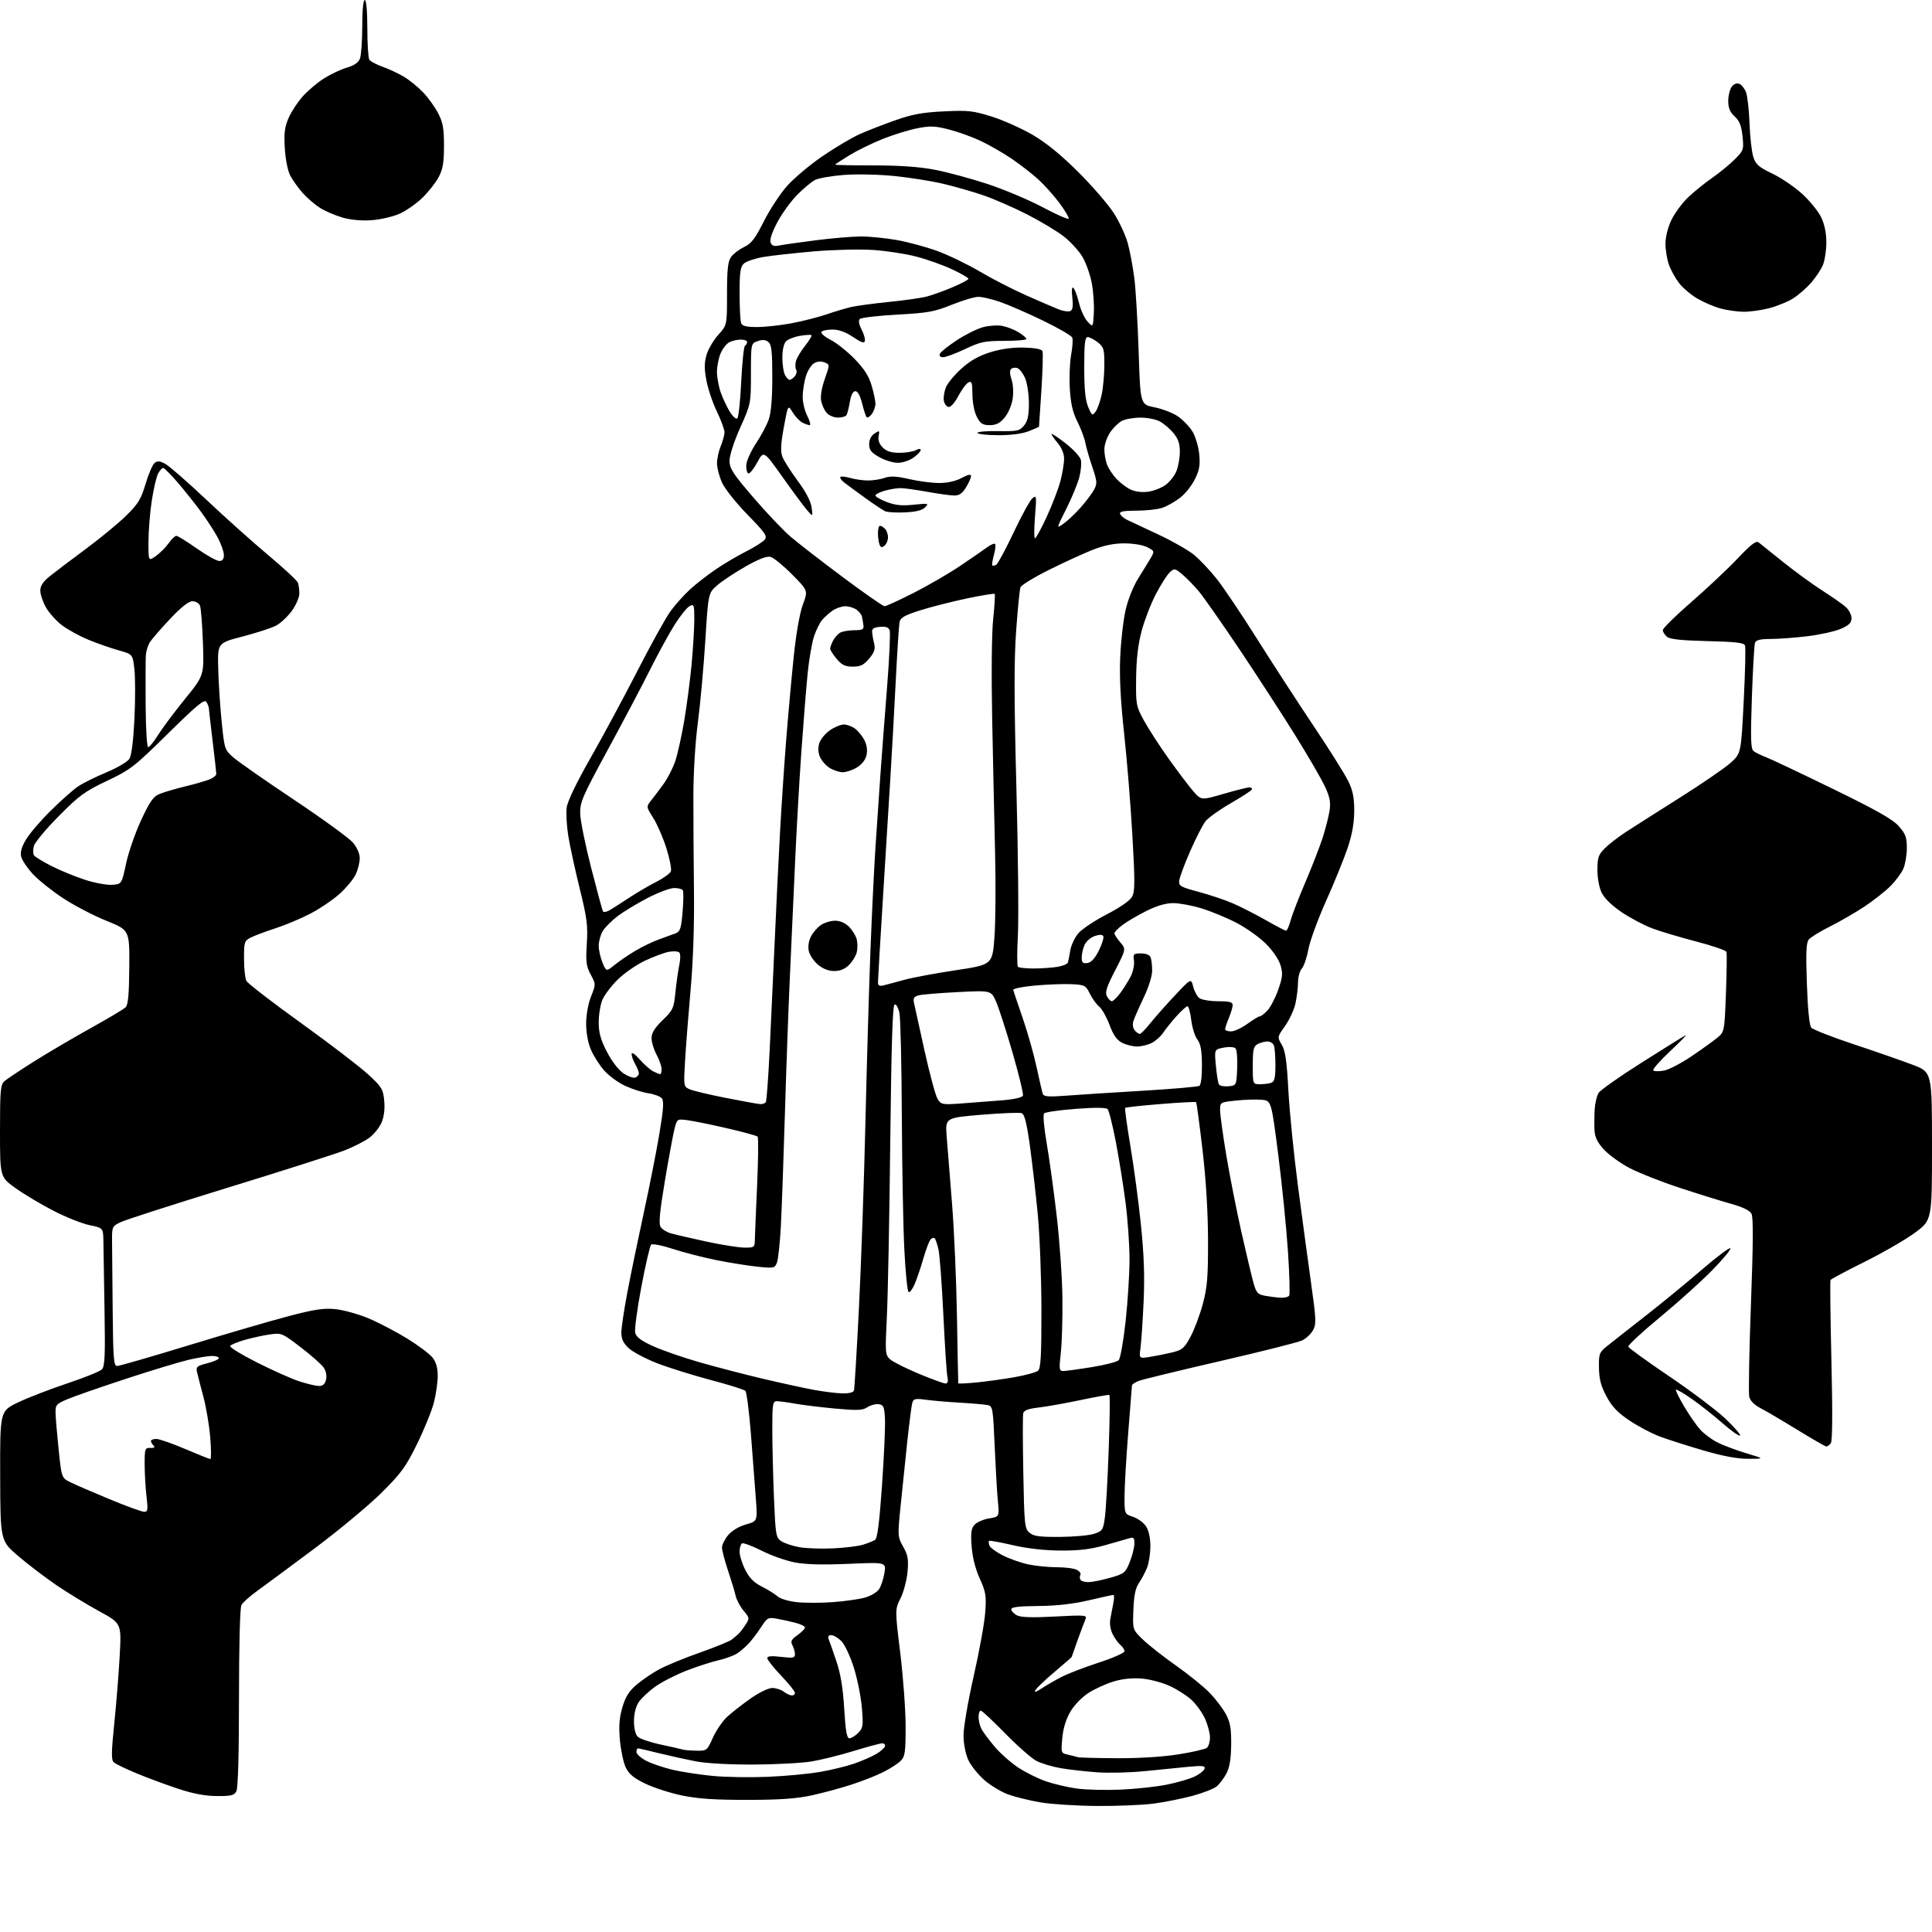 <?xml version="1.0" encoding="UTF-8" standalone="no"?>
<svg 
  version="1.1" 
  xmlns="http://www.w3.org/2000/svg" 
  xmlns:xlink="http://www.w3.org/1999/xlink" 
  xmlns:svg="http://www.w3.org/2000/svg"
  xmlns:rdf="http://www.w3.org/1999/02/22-rdf-syntax-ns#"
  xmlns:cc="http://creativecommons.org/ns#"
  xmlns:dc="http://purl.org/dc/elements/1.1/"
  viewBox="0 0 768 768"
  width="768"
  height="768"
>
<style>svg {background-color: white; }</style>"
<path stroke="none" fill="black" fill-rule="evenodd" d="M436.18,717.90C428.10,717.84 418.00,717.21 413.72,716.49C409.44,715.77 403.64,714.35 400.83,713.34C398.02,712.33 393.69,709.72 391.22,707.54C388.74,705.36 385.89,701.76 384.88,699.54C383.80,697.17 383.03,693.15 383.02,689.82C383.01,686.69 384.82,676.12 387.05,666.32C389.28,656.52 391.34,645.12 391.64,641.00C392.13,634.31 391.89,632.85 389.47,627.50C387.73,623.66 386.56,619.06 386.24,614.73C385.83,609.29 386.06,607.59 387.41,606.10C388.34,605.08 390.93,603.95 393.18,603.59C397.27,602.93 397.27,602.93 396.67,596.72C396.34,593.30 395.77,583.40 395.39,574.73C394.75,559.77 394.60,558.94 392.61,558.54C391.45,558.30 386.45,557.87 381.50,557.58C376.55,557.29 370.41,556.76 367.85,556.40C363.86,555.85 363.13,556.03 362.65,557.63C362.35,558.66 361.43,565.80 360.61,573.50C359.79,581.20 358.59,592.75 357.95,599.17C356.81,610.52 356.84,610.94 359.03,614.85C360.92,618.20 361.20,619.84 360.75,624.87C360.45,628.18 359.20,632.88 357.98,635.33C355.75,639.78 355.75,639.78 357.88,657.18C359.04,666.75 360.00,679.85 360.00,686.29C360.00,696.60 359.76,698.24 358.03,699.97C356.95,701.05 353.90,703.03 351.25,704.37C348.60,705.72 342.94,707.96 338.66,709.35C334.39,710.75 327.20,712.70 322.70,713.68C316.58,715.01 310.05,715.47 297.00,715.48C284.01,715.49 277.31,715.03 271.00,713.71C266.32,712.73 259.78,710.61 256.45,709.00C251.91,706.80 249.99,705.21 248.75,702.60C247.84,700.69 246.79,695.81 246.43,691.74C245.93,686.24 246.17,682.92 247.39,678.75C248.61,674.54 250.00,672.30 252.99,669.74C255.18,667.87 259.23,665.11 261.99,663.60C264.75,662.10 272.01,659.11 278.13,656.96C284.24,654.80 289.98,652.47 290.87,651.77C291.76,651.07 292.97,650.05 293.56,649.50C294.15,648.95 295.41,647.32 296.35,645.87C298.02,643.32 298.00,643.15 295.60,640.30C294.24,638.69 292.83,636.05 292.46,634.43C292.10,632.82 290.72,628.27 289.40,624.33C288.08,620.39 287.00,616.26 287.00,615.16C287.00,614.06 288.11,611.83 289.47,610.21C290.97,608.44 293.77,606.77 296.54,605.99C301.13,604.70 301.13,604.70 300.45,595.60C300.08,590.60 299.21,579.15 298.51,570.17C297.81,561.19 296.81,553.41 296.29,552.89C295.77,552.37 289.50,550.40 282.35,548.52C275.21,546.63 265.63,543.63 261.08,541.85C256.52,540.06 251.49,537.39 249.89,535.90C247.78,533.93 247.00,532.26 247.00,529.73C247.00,527.83 248.10,520.47 249.45,513.38C250.80,506.30 253.72,492.18 255.93,482.00C258.15,471.82 260.93,457.76 262.10,450.75C263.74,441.01 263.97,437.67 263.09,436.61C262.46,435.84 260.03,434.93 257.71,434.58C255.39,434.24 251.24,432.91 248.49,431.63C245.74,430.36 241.98,427.60 240.14,425.51C238.31,423.42 235.95,419.71 234.90,417.27C233.75,414.59 233.00,410.51 233.00,406.95C233.00,403.49 233.80,399.05 234.94,396.16C236.87,391.26 236.87,391.23 234.81,387.39C233.04,384.08 232.82,382.35 233.27,375.14C233.72,367.88 233.34,364.91 230.44,353.19C228.60,345.73 226.56,336.35 225.91,332.34C225.26,328.32 224.97,323.22 225.27,321.01C225.61,318.48 229.16,311.10 234.78,301.24C239.71,292.58 248.12,276.95 253.48,266.50C258.83,256.05 264.73,245.43 266.58,242.90C268.43,240.37 271.88,236.52 274.24,234.35C276.59,232.18 281.22,228.57 284.51,226.34C287.81,224.10 293.23,220.90 296.56,219.22C299.89,217.54 303.22,215.44 303.96,214.55C305.13,213.14 304.26,211.88 297.16,204.60C292.68,200.02 288.13,194.29 287.03,191.88C285.94,189.47 285.03,186.02 285.02,184.22C285.01,182.41 285.68,179.32 286.50,177.35C287.32,175.37 288.00,172.88 288.00,171.81C288.00,170.75 286.64,167.04 284.97,163.58C283.30,160.13 281.42,154.55 280.80,151.19C279.92,146.49 279.95,144.13 280.89,140.98C281.56,138.72 283.67,135.16 285.56,133.07C289.00,129.26 289.00,129.26 289.00,116.85C289.00,107.17 289.35,103.95 290.58,102.19C291.44,100.96 293.77,99.17 295.75,98.22C298.69,96.82 300.15,94.93 303.63,88.00C305.98,83.33 310.15,76.98 312.90,73.89C315.66,70.80 321.98,65.49 326.96,62.08C331.93,58.68 338.59,54.73 341.75,53.32C344.91,51.91 351.32,49.41 356.00,47.77C362.66,45.43 366.82,44.67 375.22,44.27C384.83,43.80 386.80,44.02 394.22,46.34C398.77,47.77 406.10,51.04 410.50,53.61C415.93,56.79 421.75,61.53 428.63,68.39C434.20,73.95 440.54,81.27 442.72,84.66C444.90,88.05 447.41,93.45 448.30,96.66C449.19,99.87 450.38,106.27 450.95,110.87C451.51,115.47 452.27,128.59 452.64,140.02C453.31,160.80 453.31,160.80 458.93,161.91C462.02,162.52 466.18,164.12 468.18,165.47C470.17,166.83 472.77,169.52 473.97,171.45C475.16,173.38 476.39,177.41 476.70,180.40C477.15,184.74 476.82,186.74 475.05,190.39C473.84,192.90 471.19,196.25 469.17,197.82C467.15,199.40 463.97,201.21 462.10,201.84C460.23,202.48 455.58,203.00 451.77,203.00C446.67,203.00 444.94,203.33 445.25,204.25C445.47,204.94 446.75,206.03 448.08,206.67C449.41,207.32 454.99,209.94 460.48,212.49C465.97,215.05 472.34,218.68 474.64,220.56C476.93,222.44 481.04,226.80 483.76,230.24C486.48,233.68 493.66,244.38 499.72,254.00C505.78,263.62 515.88,279.18 522.17,288.57C528.46,297.96 534.68,307.86 535.98,310.57C537.81,314.36 538.35,317.12 538.32,322.50C538.29,327.34 537.46,331.89 535.65,337.25C534.20,341.51 530.35,350.96 527.09,358.25C523.83,365.54 520.68,374.16 520.09,377.42C519.49,380.67 518.33,384.08 517.50,385.00C516.68,385.91 515.99,388.42 515.98,390.58C515.96,392.74 515.49,396.52 514.94,399.00C514.38,401.48 512.52,405.47 510.81,407.87C507.71,412.23 507.71,412.23 509.53,415.31C510.94,417.71 511.52,421.74 512.15,433.44C512.59,441.73 514.28,458.62 515.90,471.00C517.52,483.38 519.88,500.84 521.14,509.81C523.22,524.56 523.29,526.39 521.93,528.81C521.10,530.29 519.17,532.11 517.63,532.84C516.09,533.58 501.47,537.27 485.15,541.03C468.82,544.80 454.23,548.34 452.73,548.91C451.23,549.48 449.99,550.30 449.97,550.73C449.96,551.15 449.29,559.60 448.49,569.50C447.70,579.40 447.03,590.73 447.02,594.67C447.00,601.84 447.00,601.84 450.42,602.97C452.30,603.59 454.61,605.29 455.56,606.73C456.64,608.38 457.29,611.33 457.29,614.63C457.29,617.53 456.69,621.38 455.97,623.20C455.24,625.01 453.79,627.74 452.75,629.26C451.37,631.27 450.76,634.18 450.54,639.91C450.22,647.80 450.22,647.80 454.36,651.79C456.64,653.98 462.55,658.63 467.50,662.11C472.45,665.60 478.44,670.44 480.81,672.87C483.17,675.31 486.10,679.14 487.30,681.40C489.05,684.68 489.47,687.09 489.41,693.50C489.36,699.13 488.81,702.52 487.55,704.94C486.56,706.83 484.80,709.17 483.63,710.13C482.46,711.09 478.12,712.78 474.00,713.89C469.88,714.99 462.98,716.37 458.68,716.95C454.38,717.53 444.25,717.95 436.18,717.90zM86.21,713.96C81.63,713.94 76.80,713.03 71.00,711.12C66.33,709.58 58.90,706.84 54.50,705.02C50.10,703.21 45.93,701.20 45.23,700.55C44.20,699.61 44.24,696.63 45.44,684.94C46.26,677.00 47.23,664.83 47.60,657.91C48.27,645.31 48.27,645.31 39.45,640.50C34.59,637.85 26.99,633.22 22.56,630.22C18.13,627.21 11.27,621.99 7.32,618.62C0.14,612.50 0.14,612.50 0.07,586.71C0.00,560.92 0.00,560.92 7.16,557.49C11.10,555.60 19.88,552.21 26.68,549.94C33.47,547.68 39.68,545.17 40.48,544.38C41.67,543.19 41.86,539.09 41.55,520.72C41.35,508.50 41.15,496.17 41.10,493.32C41.00,488.14 41.00,488.14 35.61,487.02C32.65,486.41 26.24,483.86 21.36,481.35C16.49,478.85 9.69,474.80 6.25,472.35C0.00,467.90 0.00,467.90 0.00,449.60C0.00,433.43 0.20,431.13 1.75,429.79C2.71,428.95 7.88,425.50 13.23,422.13C18.58,418.75 28.70,412.79 35.73,408.88C42.75,404.98 49.12,401.19 49.89,400.47C50.93,399.48 51.30,395.57 51.39,384.45C51.50,369.73 51.50,369.73 42.31,366.03C37.26,364.00 29.51,359.96 25.09,357.06C20.67,354.16 15.26,349.83 13.06,347.45C10.87,345.07 8.78,341.97 8.43,340.58C7.98,338.80 8.55,336.74 10.31,333.77C11.69,331.42 16.12,326.24 20.16,322.26C24.20,318.27 29.08,313.94 31.00,312.64C32.93,311.33 38.02,308.80 42.31,307.02C46.60,305.23 50.71,302.81 51.44,301.63C52.28,300.29 53.02,294.40 53.44,285.78C53.81,278.24 53.80,269.36 53.43,266.07C52.75,260.07 52.75,260.07 47.12,258.50C44.03,257.64 38.62,255.75 35.09,254.29C31.57,252.83 26.85,250.24 24.60,248.52C22.35,246.81 19.50,243.63 18.27,241.45C17.04,239.28 16.03,236.29 16.02,234.81C16.00,232.89 17.08,231.25 19.75,229.09C21.81,227.43 28.22,222.58 34.00,218.30C39.78,214.03 47.03,208.05 50.12,205.02C54.92,200.31 56.05,198.46 57.86,192.38C59.02,188.47 60.63,184.73 61.42,184.07C62.54,183.13 63.47,183.20 65.68,184.38C67.23,185.20 74.53,191.57 81.89,198.52C89.25,205.47 100.35,215.41 106.54,220.60C112.73,225.79 118.07,230.74 118.40,231.60C118.73,232.46 119.00,234.41 119.00,235.93C119.00,237.45 117.66,240.55 116.02,242.81C114.38,245.08 111.57,247.71 109.77,248.67C107.97,249.63 102.00,251.58 96.50,253.01C86.50,255.59 86.50,255.59 86.74,265.55C86.86,271.02 87.48,280.56 88.10,286.75C89.22,297.77 89.31,298.07 92.71,301.05C94.62,302.73 105.51,310.33 116.91,317.94C128.31,325.55 138.85,333.22 140.32,334.97C141.93,336.89 143.00,339.36 143.00,341.18C143.00,342.84 142.27,345.74 141.38,347.62C140.49,349.50 137.59,352.98 134.95,355.36C132.31,357.73 127.07,361.27 123.32,363.21C119.57,365.16 113.35,367.77 109.50,369.01C105.65,370.26 101.26,371.90 99.75,372.66C97.14,373.98 97.00,374.41 97.00,381.09C97.00,384.96 97.44,388.95 97.97,389.95C98.51,390.95 108.24,398.46 119.61,406.63C130.97,414.81 142.96,423.98 146.26,427.01C151.77,432.07 152.29,432.92 152.73,437.54C153.04,440.75 152.67,443.85 151.71,446.15C150.89,448.12 148.70,450.86 146.86,452.24C145.01,453.62 140.57,455.89 137.00,457.29C133.43,458.69 112.72,465.30 91.00,471.98C69.28,478.66 49.92,484.88 48.00,485.81C44.59,487.45 44.50,487.65 44.54,493.25C44.56,496.41 44.67,508.90 44.79,521.00C44.97,540.20 45.20,543.00 46.56,543.00C47.42,543.00 60.14,539.33 74.81,534.84C89.49,530.35 107.35,525.14 114.50,523.25C124.96,520.50 128.63,519.94 133.29,520.40C136.48,520.72 142.36,522.34 146.37,524.01C150.37,525.68 157.30,529.29 161.76,532.03C166.22,534.78 170.80,538.21 171.94,539.65C173.35,541.44 174.00,543.74 174.00,546.92C174.00,549.49 173.31,554.26 172.48,557.54C171.64,560.82 168.63,568.23 165.79,574.00C161.29,583.17 159.48,585.64 151.55,593.50C146.56,598.45 134.61,608.38 124.99,615.57C115.37,622.76 105.13,630.34 102.23,632.42C99.34,634.50 96.52,637.02 95.98,638.03C95.39,639.14 95.00,653.90 95.00,675.00C95.00,697.30 94.62,710.84 93.96,712.07C93.10,713.69 91.85,713.99 86.21,713.96zM445.43,711.41C451.44,711.15 459.77,710.25 463.93,709.40C468.09,708.56 473.05,707.11 474.95,706.18C476.84,705.26 478.59,703.87 478.83,703.09C479.19,701.94 478.05,701.80 472.39,702.33C468.60,702.68 460.77,703.46 455.00,704.06C449.23,704.65 440.68,704.86 436.00,704.51C431.32,704.17 424.82,703.43 421.55,702.86C418.28,702.30 414.01,701.02 412.05,700.01C410.10,699.00 404.50,694.09 399.61,689.09C394.73,684.09 390.34,680.00 389.86,680.00C389.39,680.00 389.00,681.15 389.00,682.57C389.00,683.98 389.52,686.11 390.16,687.32C390.80,688.52 393.13,691.64 395.33,694.27C397.54,696.89 401.74,700.62 404.67,702.57C407.60,704.52 412.59,707.00 415.75,708.09C418.91,709.17 424.42,710.47 428.00,710.97C431.57,711.47 439.42,711.67 445.43,711.41zM305.00,706.32C311.88,706.05 321.25,705.18 325.83,704.39C330.41,703.60 336.63,702.09 339.65,701.03C342.67,699.97 346.54,698.29 348.24,697.29C349.94,696.30 351.53,694.92 351.75,694.24C351.98,693.56 351.51,693.00 350.71,693.00C349.90,693.00 344.83,694.36 339.43,696.02C334.04,697.68 326.45,699.57 322.56,700.21C318.68,700.85 308.30,701.40 299.50,701.44C289.90,701.48 280.70,700.96 276.50,700.15C272.65,699.40 266.05,697.94 261.83,696.90C257.62,695.85 253.90,695.00 253.58,695.00C253.26,695.00 253.00,695.67 253.00,696.48C253.00,697.29 254.79,698.87 256.98,699.99C259.17,701.11 263.94,702.71 267.58,703.56C271.23,704.40 278.33,705.48 283.36,705.96C288.39,706.44 298.12,706.60 305.00,706.32zM443.88,698.92C452.58,698.97 462.26,698.37 468.38,697.40C473.95,696.52 479.06,695.34 479.75,694.78C480.44,694.22 480.99,692.35 480.98,690.63C480.97,688.91 480.08,685.58 479.02,683.23C477.95,680.88 475.60,677.57 473.79,675.87C471.98,674.17 468.11,671.66 465.19,670.29C462.27,668.92 457.29,667.56 454.12,667.28C450.37,666.94 446.46,667.31 442.93,668.34C439.94,669.21 435.40,671.25 432.84,672.88C430.08,674.64 427.08,677.71 425.49,680.42C423.74,683.41 422.62,687.06 422.27,690.95C421.74,696.85 421.75,696.90 424.62,697.53C426.20,697.89 427.95,698.33 428.50,698.51C429.05,698.69 435.97,698.88 443.88,698.92zM276.76,695.92C280.96,696.00 281.06,695.92 283.39,690.75C284.69,687.86 287.27,684.11 289.12,682.40C290.98,680.70 295.16,677.44 298.41,675.15C301.74,672.82 305.48,671.00 306.97,671.00C308.43,671.00 310.49,671.66 311.56,672.47C312.63,673.28 314.06,673.95 314.75,673.97C315.44,673.99 316.00,673.52 316.00,672.93C316.00,672.33 313.52,669.26 310.50,666.09C307.48,662.91 305.00,659.79 305.00,659.15C305.00,658.32 306.60,658.17 310.50,658.63C315.27,659.19 316.00,659.05 316.00,657.57C316.00,656.64 315.55,655.03 315.00,654.00C314.19,652.48 314.55,651.74 317.00,650.00C318.65,648.82 320.00,647.46 320.00,646.97C320.00,646.48 318.31,645.64 316.25,645.10C314.19,644.56 310.85,643.83 308.82,643.46C305.38,642.85 304.99,643.04 302.65,646.65C301.28,648.77 299.11,651.66 297.83,653.08C296.55,654.50 294.38,656.39 293.00,657.28C291.62,658.16 288.32,659.38 285.65,659.97C282.98,660.57 277.31,662.40 273.06,664.04C268.80,665.68 263.17,668.55 260.54,670.42C257.91,672.29 254.91,675.10 253.88,676.66C252.73,678.41 252.01,681.29 252.01,684.18C252.00,687.02 252.59,689.45 253.50,690.36C254.33,691.19 258.49,692.61 262.75,693.51C267.01,694.42 270.95,695.31 271.50,695.50C272.05,695.69 274.42,695.88 276.76,695.92zM337.65,691.00C338.39,691.00 339.96,690.04 341.13,688.87C343.08,686.92 343.21,686.05 342.61,678.84C342.24,674.49 340.80,667.29 339.39,662.84C337.98,658.37 335.77,653.68 334.46,652.37C333.16,651.07 331.35,650.00 330.44,650.00C329.27,650.00 328.99,650.51 329.47,651.75C329.85,652.71 331.22,656.66 332.52,660.51C334.17,665.40 335.10,671.08 335.59,679.26C336.12,688.12 336.63,691.00 337.65,691.00zM414.09,671.16C415.96,669.93 419.52,667.87 422.00,666.59C424.48,665.31 431.11,662.76 436.75,660.92C442.39,659.08 447.00,657.05 447.00,656.41C447.00,655.77 446.30,654.66 445.43,653.95C444.57,653.23 443.18,651.32 442.34,649.69C441.43,647.93 441.03,645.48 441.36,643.62C441.66,641.90 442.20,639.04 442.57,637.25C442.93,635.46 442.95,634.00 442.60,634.00C442.26,634.00 437.82,634.97 432.74,636.16C426.53,637.61 419.97,638.35 412.75,638.41C405.03,638.48 402.00,638.84 402.00,639.71C402.00,640.38 402.99,641.46 404.19,642.10C405.75,642.94 410.15,643.08 419.32,642.60C431.51,641.95 432.20,642.02 431.48,643.71C431.06,644.69 429.66,648.42 428.36,652.00C427.07,655.58 426.01,658.58 426.00,658.69C426.00,658.79 422.96,661.44 419.25,664.57C415.54,667.71 412.09,670.98 411.59,671.84C410.96,672.92 411.73,672.71 414.09,671.16zM331.00,636.88C335.68,636.54 341.41,635.73 343.75,635.09C346.09,634.45 348.66,632.93 349.45,631.71C350.25,630.49 351.20,627.59 351.58,625.25C352.26,621.00 352.26,621.00 337.24,621.65C326.92,622.10 320.23,621.92 315.86,621.07C312.36,620.39 306.44,618.29 302.70,616.39C298.96,614.50 295.47,613.21 294.95,613.53C294.43,613.85 294.00,615.35 294.00,616.85C294.00,618.35 295.01,621.58 296.25,624.04C297.88,627.27 299.71,629.11 302.87,630.71C305.28,631.92 308.08,633.66 309.09,634.59C310.12,635.52 313.50,636.53 316.72,636.88C319.90,637.22 326.32,637.22 331.00,636.88zM432.81,628.92C434.29,628.88 438.15,628.09 441.38,627.17C446.90,625.60 447.37,625.22 449.07,621.00C450.07,618.52 450.91,615.23 450.94,613.68C450.99,611.45 450.64,610.98 449.25,611.39C448.29,611.68 443.90,612.94 439.50,614.18C433.49,615.88 429.01,616.42 421.50,616.37C415.10,616.33 408.27,615.55 402.52,614.21C397.59,613.06 393.37,612.30 393.15,612.52C392.93,612.73 393.01,613.59 393.33,614.42C393.65,615.24 396.06,617.01 398.70,618.33C401.34,619.66 405.88,621.26 408.80,621.88C411.71,622.49 416.81,623.00 420.11,623.00C423.42,623.00 427.01,623.47 428.09,624.05C429.17,624.63 429.79,625.53 429.47,626.05C429.15,626.57 429.16,627.45 429.50,628.00C429.84,628.55 431.33,628.96 432.81,628.92zM331.00,615.51C335.68,615.30 341.07,614.65 343.00,614.06C344.93,613.47 347.10,612.61 347.83,612.14C348.78,611.53 349.57,605.34 350.62,590.39C351.42,578.90 351.95,567.02 351.79,564.00C351.54,559.21 351.22,558.46 349.31,558.19C348.10,558.02 346.08,558.56 344.81,559.39C342.87,560.66 340.83,560.74 332.00,559.93C326.23,559.40 319.05,558.52 316.07,557.98C313.08,557.44 309.82,557.00 308.82,557.00C307.17,557.00 307.00,558.04 307.00,568.25C307.01,574.44 307.30,586.62 307.66,595.33C308.29,610.34 308.44,611.24 310.60,612.66C311.85,613.48 315.04,614.54 317.69,615.02C320.33,615.50 326.32,615.72 331.00,615.51zM421.36,610.94C426.94,610.91 433.07,610.35 435.00,609.69C438.28,608.58 438.55,608.15 439.23,603.00C439.63,599.98 440.31,587.89 440.73,576.15C441.15,564.41 441.27,554.67 441.00,554.51C440.73,554.36 435.60,555.26 429.61,556.53C423.62,557.80 416.11,559.14 412.92,559.51C408.69,560.00 407.01,560.63 406.74,561.84C406.53,562.75 406.55,573.40 406.78,585.50C407.16,606.03 407.32,607.62 409.21,609.25C410.85,610.68 413.08,610.99 421.36,610.94zM57.23,600.95C58.78,600.99 58.89,600.31 58.23,594.75C57.83,591.31 57.50,585.58 57.50,582.00C57.50,575.87 57.63,575.50 59.78,575.58C61.35,575.64 61.74,575.34 61.03,574.63C60.46,574.06 60.00,573.24 60.00,572.80C60.00,572.36 60.96,572.00 62.13,572.00C63.30,572.00 68.47,573.80 73.62,576.00C78.77,578.20 83.27,580.00 83.63,580.00C83.98,580.00 83.96,576.15 83.58,571.44C83.20,566.73 81.96,559.41 80.84,555.19C79.71,550.96 78.56,546.51 78.29,545.29C77.85,543.37 78.38,542.93 82.39,541.92C84.93,541.28 87.00,540.37 87.00,539.88C87.00,539.40 85.76,539.01 84.25,539.01C82.74,539.02 78.58,539.71 75.00,540.54C71.42,541.37 60.17,544.78 50.00,548.12C39.83,551.46 29.36,555.10 26.75,556.22C22.29,558.12 22.01,558.47 22.09,561.87C22.15,563.87 22.71,570.45 23.34,576.50C24.50,587.50 24.50,587.50 28.00,589.23C29.93,590.18 36.90,593.20 43.50,595.93C50.10,598.67 56.28,600.93 57.23,600.95zM695.00,579.90C690.55,579.90 684.87,578.84 677.00,576.54C670.67,574.69 662.89,572.20 659.71,571.00C656.53,569.81 651.13,566.95 647.71,564.66C643.03,561.52 640.79,559.17 638.61,555.10C636.41,551.01 635.69,548.26 635.61,543.76C635.51,538.31 635.75,537.62 638.50,535.37C640.15,534.03 646.91,528.71 653.52,523.55C660.14,518.39 670.49,509.91 676.52,504.71C682.56,499.50 687.67,495.69 687.87,496.23C688.07,496.77 684.70,500.81 680.37,505.20C676.04,509.60 666.75,517.94 659.72,523.75C652.69,529.56 647.09,534.76 647.27,535.32C647.46,535.88 654.79,541.19 663.56,547.12C672.33,553.05 682.38,560.63 685.90,563.96C689.43,567.30 692.02,570.31 691.68,570.66C691.33,571.00 688.22,568.81 684.77,565.78C681.32,562.76 675.84,558.42 672.58,556.14C669.33,553.86 666.47,552.20 666.23,552.44C665.98,552.68 667.48,555.72 669.54,559.19C671.61,562.66 674.47,566.78 675.90,568.34C677.33,569.90 680.30,572.13 682.50,573.28C684.70,574.43 689.88,576.39 694.00,577.64C701.50,579.89 701.50,579.89 695.00,579.90zM726.01,575.00C725.59,575.00 720.36,572.00 714.38,568.32C708.40,564.65 701.81,560.78 699.74,559.71C697.45,558.54 695.74,556.82 695.36,555.31C695.02,553.96 695.32,537.45 696.02,518.64C696.93,494.48 696.99,483.86 696.24,482.47C695.56,481.19 692.78,479.83 688.34,478.60C684.58,477.55 675.43,474.71 668.01,472.28C660.60,469.85 651.49,466.26 647.77,464.31C644.06,462.36 639.44,459.01 637.51,456.88C634.95,454.04 633.95,451.98 633.83,449.25C633.74,447.19 633.77,443.48 633.91,441.00C634.05,438.52 634.76,435.57 635.48,434.44C636.20,433.31 643.93,427.87 652.65,422.36C661.37,416.85 669.17,411.98 670.00,411.55C670.83,411.11 668.12,413.91 664.00,417.77C659.88,421.62 656.82,425.11 657.20,425.51C657.59,425.91 659.49,425.94 661.43,425.58C663.37,425.22 668.23,422.71 672.23,420.00C676.23,417.30 680.85,413.99 682.50,412.64C685.50,410.19 685.50,410.19 686.09,394.85C686.41,386.41 686.50,379.00 686.29,378.39C686.07,377.78 680.63,375.91 674.20,374.24C667.76,372.56 659.89,370.21 656.71,369.01C653.53,367.81 648.13,364.95 644.71,362.66C640.90,360.11 637.82,357.15 636.75,355.00C635.70,352.90 635.00,349.22 635.00,345.83C635.00,340.88 635.38,339.78 637.94,337.21C639.56,335.60 643.27,332.72 646.19,330.81C649.11,328.91 658.75,322.78 667.61,317.18C676.47,311.59 685.61,305.33 687.91,303.26C692.10,299.50 692.10,299.50 693.15,278.74C693.73,267.33 693.97,257.36 693.67,256.59C693.26,255.50 689.91,255.11 678.72,254.85C668.39,254.60 663.83,254.11 662.65,253.13C661.74,252.37 661.00,251.17 661.00,250.47C661.00,249.76 666.06,244.77 672.25,239.39C678.44,234.01 686.72,226.23 690.64,222.10C696.19,216.26 698.09,214.82 699.14,215.66C699.89,216.25 704.33,219.80 709.00,223.55C713.67,227.30 720.65,232.37 724.50,234.83C728.35,237.28 732.51,240.20 733.75,241.32C734.99,242.44 736.00,244.42 736.00,245.73C736.00,247.57 735.04,248.53 731.75,249.97C729.41,250.99 723.45,252.31 718.50,252.91C713.55,253.51 706.96,254.00 703.86,254.00C699.83,254.00 698.05,254.42 697.65,255.46C697.34,256.26 696.78,266.06 696.40,277.22C695.83,294.00 695.95,297.70 697.11,298.59C697.87,299.18 700.08,300.26 702.00,300.99C703.92,301.72 715.88,307.38 728.57,313.57C746.10,322.12 752.40,325.69 754.82,328.44C757.49,331.48 758.00,332.88 758.00,337.07C758.00,339.82 757.38,343.51 756.63,345.28C755.87,347.05 753.51,350.23 751.38,352.34C749.25,354.45 744.58,358.11 741.00,360.47C737.42,362.83 731.32,366.36 727.44,368.30C723.56,370.24 719.78,372.56 719.04,373.45C717.99,374.71 717.82,378.51 718.26,391.07C718.60,401.00 719.26,407.60 719.98,408.48C720.62,409.25 728.20,412.23 736.82,415.09C745.45,417.95 755.99,421.62 760.25,423.24C768.00,426.18 768.00,426.18 768.00,455.59C768.00,485.01 768.00,485.01 761.25,490.00C757.54,492.75 748.54,497.95 741.26,501.57C733.98,505.19 727.86,508.45 727.65,508.82C727.44,509.20 727.61,523.67 728.02,541.00C728.51,561.75 728.42,572.93 727.76,573.75C727.21,574.44 726.42,575.00 726.01,575.00zM334.78,553.89C337.41,553.96 339.22,553.52 339.46,552.75C339.68,552.06 340.57,537.33 341.44,520.00C342.32,502.68 343.47,469.60 344.01,446.50C344.55,423.40 345.44,392.80 345.99,378.50C346.54,364.20 347.44,345.52 348.00,337.00C348.55,328.48 349.44,315.43 349.97,308.00C350.50,300.57 351.68,284.98 352.61,273.35C353.53,261.71 354.00,251.45 353.65,250.53C353.20,249.35 352.07,248.96 349.76,249.19C347.19,249.43 346.54,249.92 346.69,251.50C346.80,252.60 347.18,254.66 347.53,256.07C348.01,258.01 347.50,259.44 345.49,261.82C343.35,264.37 342.07,265.00 339.00,265.00C335.96,265.00 334.65,264.37 332.59,261.92C331.17,260.23 330.00,258.40 330.00,257.86C330.00,257.31 330.52,255.89 331.15,254.68C331.78,253.48 333.01,252.06 333.90,251.53C334.78,251.00 337.30,250.55 339.50,250.53C342.92,250.50 343.46,250.21 343.22,248.50C343.07,247.40 342.81,245.88 342.64,245.11C342.48,244.35 341.50,243.11 340.48,242.36C339.46,241.61 337.45,241.00 336.03,241.00C334.61,241.00 332.33,241.77 330.97,242.72C329.61,243.66 327.73,245.35 326.78,246.47C325.84,247.59 324.40,250.53 323.58,253.00C322.76,255.47 321.63,262.00 321.07,267.50C320.51,273.00 319.37,287.18 318.54,299.00C317.71,310.82 316.57,331.07 316.00,344.00C315.43,356.93 314.52,376.95 313.98,388.50C313.44,400.05 312.56,424.35 312.02,442.50C311.48,460.65 310.75,480.90 310.40,487.50C310.04,494.10 309.35,500.56 308.86,501.86C308.00,504.13 307.68,504.20 301.23,503.54C297.53,503.17 290.20,502.00 284.94,500.95C279.67,499.90 271.84,497.89 267.53,496.48C263.13,495.04 259.30,494.30 258.82,494.78C258.35,495.25 256.60,502.81 254.94,511.57C253.29,520.33 252.19,528.55 252.50,529.83C252.92,531.51 254.89,532.98 259.62,535.13C263.21,536.76 271.48,539.62 277.97,541.49C284.47,543.36 295.80,546.31 303.15,548.05C310.49,549.78 319.65,551.78 323.50,552.49C327.35,553.20 332.43,553.83 334.78,553.89zM126.73,550.95C128.30,550.98 129.15,550.26 129.59,548.49C129.97,546.98 129.63,545.09 128.75,543.74C127.94,542.50 123.83,538.85 119.63,535.63C112.15,529.90 111.88,529.79 107.24,530.46C104.63,530.84 100.15,531.82 97.27,532.64C94.39,533.46 91.79,534.54 91.48,535.04C91.17,535.53 96.00,538.50 102.21,541.63C108.42,544.76 115.97,548.13 119.00,549.11C122.03,550.09 125.50,550.92 126.73,550.95zM375.83,549.97C376.75,549.99 376.99,549.16 376.60,547.25C376.29,545.74 375.57,534.60 374.99,522.50C374.41,510.40 373.54,498.78 373.06,496.67C372.57,494.56 371.90,492.57 371.57,492.24C371.24,491.91 370.52,492.08 369.96,492.64C369.41,493.19 368.13,496.53 367.11,500.07C366.09,503.61 364.54,508.22 363.65,510.32C362.77,512.42 361.65,513.90 361.18,513.61C360.70,513.31 359.94,505.74 359.49,496.79C359.03,487.83 358.59,463.85 358.49,443.50C358.40,423.15 357.97,404.79 357.54,402.71C357.11,400.59 356.26,399.08 355.63,399.29C354.82,399.56 354.33,414.98 353.89,454.08C353.56,484.01 352.95,515.25 352.54,523.50C351.83,537.80 351.89,538.59 353.82,540.34C354.94,541.35 360.04,543.92 365.17,546.06C370.30,548.19 375.10,549.95 375.83,549.97zM388.18,549.55C392.13,549.16 398.93,548.22 403.29,547.45C407.66,546.68 411.85,545.54 412.62,544.90C413.72,543.99 414.00,539.12 413.98,520.63C413.97,507.91 413.31,490.75 412.51,482.50C411.71,474.25 410.30,462.01 409.37,455.29C408.14,446.45 407.26,442.93 406.16,442.51C405.33,442.19 398.14,442.47 390.19,443.13C375.73,444.33 375.73,444.33 376.33,451.91C376.66,456.09 377.61,468.05 378.45,478.50C379.29,488.95 380.17,509.20 380.41,523.50C380.65,537.80 380.88,549.67 380.93,549.88C380.97,550.09 384.23,549.94 388.18,549.55zM422.69,545.00C423.69,544.99 428.77,544.30 434.00,543.45C439.23,542.61 444.04,541.37 444.69,540.71C445.35,540.04 446.59,533.11 447.44,525.29C448.30,517.48 449.00,506.38 449.00,500.63C449.00,494.89 448.29,484.69 447.42,477.98C446.55,471.26 444.80,460.39 443.54,453.81C442.28,447.24 440.81,441.41 440.27,440.87C439.64,440.24 435.15,440.21 427.60,440.79C421.18,441.28 415.53,442.09 415.05,442.59C414.55,443.11 414.99,448.23 416.08,454.50C417.13,460.55 418.93,473.60 420.07,483.50C421.22,493.40 422.24,508.02 422.33,516.00C422.42,523.98 422.14,533.76 421.69,537.75C420.95,544.38 421.03,545.00 422.69,545.00zM457.14,539.38C459.54,539.00 463.52,538.20 466.00,537.60C469.99,536.62 470.81,535.92 473.27,531.33C474.79,528.49 476.99,522.64 478.14,518.33C479.91,511.74 480.24,507.72 480.21,493.00C480.18,481.69 479.40,468.96 478.01,457.01C476.82,446.84 475.68,438.34 475.46,438.13C475.25,437.92 468.92,438.25 461.38,438.87C453.85,439.48 447.50,440.17 447.28,440.39C447.05,440.62 447.99,447.48 449.36,455.65C450.74,463.82 452.62,477.93 453.55,487.00C454.77,498.88 455.06,507.42 454.60,517.50C454.25,525.20 453.69,533.43 453.37,535.78C452.78,540.06 452.78,540.06 457.14,539.38zM509.19,515.87C510.67,515.94 512.15,515.56 512.48,515.03C512.81,514.49 512.58,506.51 511.97,497.28C511.36,488.05 509.62,470.82 508.12,459.00C505.37,437.50 505.37,437.50 501.44,437.17C499.27,436.98 494.69,437.13 491.25,437.50C485.04,438.16 485.00,438.18 485.00,441.33C485.01,443.07 486.12,451.14 487.47,459.26C488.83,467.38 491.56,481.23 493.54,490.03C495.52,498.83 497.69,507.93 498.36,510.26C499.43,513.97 500.01,514.58 503.04,515.12C504.94,515.46 507.71,515.80 509.19,515.87zM295.75,495.94C299.72,496.00 300.00,495.82 300.05,493.25C300.07,491.74 300.48,481.95 300.95,471.50C301.42,461.05 301.52,452.20 301.16,451.83C300.79,451.45 295.32,449.96 289.00,448.50C282.68,447.04 275.62,445.60 273.32,445.30C269.17,444.76 269.14,444.78 268.15,448.63C267.60,450.76 265.88,460.04 264.33,469.26C262.25,481.64 261.80,486.45 262.59,487.70C263.17,488.64 264.97,489.78 266.58,490.24C268.18,490.71 274.45,492.16 280.50,493.48C286.55,494.80 293.41,495.90 295.75,495.94zM302.19,438.90C303.12,438.95 304.13,438.59 304.44,438.10C304.74,437.60 305.43,428.27 305.96,417.35C306.49,406.43 307.40,386.70 307.99,373.50C308.57,360.30 309.50,341.18 310.06,331.00C310.61,320.82 311.73,304.18 312.53,294.00C313.34,283.82 314.70,268.81 315.56,260.62C316.51,251.61 317.93,243.58 319.17,240.26C321.23,234.78 321.23,234.78 314.86,228.35C311.36,224.82 307.51,221.67 306.30,221.37C304.81,220.99 301.61,222.22 296.44,225.15C292.23,227.54 287.15,230.90 285.17,232.61C281.55,235.73 281.55,235.73 280.36,254.84C279.70,265.35 278.37,279.93 277.41,287.23C276.38,295.00 275.64,307.13 275.63,316.50C275.61,325.30 275.72,342.18 275.86,354.00C276.03,367.76 275.55,381.98 274.52,393.50C273.64,403.40 272.65,416.09 272.32,421.71C271.73,431.77 271.75,431.93 274.11,432.99C275.42,433.58 281.90,435.13 288.50,436.43C295.10,437.73 301.26,438.84 302.19,438.90zM382.85,438.59C387.61,438.24 394.80,437.68 398.83,437.35C403.17,436.99 406.35,436.25 406.63,435.53C406.88,434.86 405.03,427.17 402.50,418.44C399.97,409.70 397.02,400.57 395.94,398.13C393.98,393.70 393.98,393.70 380.74,394.37C373.46,394.74 366.45,395.32 365.16,395.66C363.42,396.12 362.94,396.82 363.27,398.39C363.52,399.55 365.41,408.15 367.48,417.50C369.54,426.85 371.90,435.56 372.71,436.86C374.14,439.13 374.51,439.20 382.85,438.59zM423.76,435.55C428.57,435.18 442.22,434.31 454.09,433.60C465.97,432.89 476.18,432.01 476.77,431.64C477.41,431.25 477.83,427.79 477.79,423.24C477.74,417.48 477.27,414.93 475.98,413.26C475.02,412.03 473.92,408.55 473.54,405.51C473.17,402.48 472.49,400.00 472.04,400.00C471.60,400.00 469.64,401.76 467.69,403.92C465.75,406.07 463.38,409.02 462.43,410.47C461.48,411.92 459.44,413.75 457.90,414.55C456.36,415.35 453.70,416.00 452.00,416.00C450.30,416.00 447.61,415.33 446.03,414.51C443.97,413.45 442.55,411.43 441.05,407.40C439.89,404.31 438.05,401.04 436.95,400.14C435.86,399.24 434.18,396.93 433.23,395.00C431.60,391.70 431.19,391.48 426.00,391.23C422.98,391.08 416.45,391.32 411.50,391.76C406.52,392.20 402.62,392.99 402.77,393.53C402.91,394.06 404.62,399.13 406.57,404.79C408.52,410.46 411.00,419.23 412.08,424.29C413.17,429.36 414.27,434.11 414.54,434.86C414.92,435.93 416.85,436.07 423.76,435.55zM488.34,431.81C491.50,431.50 491.50,431.50 491.80,424.60C491.96,420.80 491.66,417.26 491.12,416.72C490.58,416.18 488.53,416.05 486.44,416.45C482.72,417.14 482.72,417.14 483.33,423.61C483.66,427.17 484.21,430.54 484.56,431.10C484.91,431.66 486.61,431.97 488.34,431.81zM500.92,431.00C502.52,431.00 504.55,430.73 505.42,430.39C506.63,429.93 507.00,428.31 507.00,423.47C507.00,420.00 506.73,416.45 506.39,415.58C506.06,414.71 504.90,414.00 503.83,414.00C502.75,414.00 501.00,414.47 499.93,415.04C498.29,415.92 498.00,417.18 498.00,423.54C498.00,431.00 498.00,431.00 500.92,431.00zM252.56,428.34C253.35,428.03 253.98,427.27 253.96,426.64C253.95,426.01 253.29,424.38 252.50,423.00C251.71,421.62 251.07,419.82 251.07,419.00C251.07,418.11 252.38,418.98 254.29,421.14C256.05,423.14 258.48,425.28 259.68,425.89C260.89,426.50 262.12,427.00 262.43,427.00C262.75,427.00 263.00,426.10 263.00,425.00C263.00,423.89 262.10,421.31 261.00,419.26C259.90,417.21 259.00,414.25 259.00,412.68C259.00,410.62 260.23,408.63 263.41,405.54C267.54,401.53 267.86,400.82 268.50,394.38C268.89,390.60 269.58,385.70 270.05,383.50C270.53,381.24 270.52,379.12 270.02,378.62C269.54,378.14 267.65,378.03 265.82,378.37C264.00,378.72 259.73,380.31 256.34,381.91C252.96,383.52 248.10,386.88 245.55,389.40C243.00,391.92 240.25,395.54 239.45,397.45C238.65,399.37 238.00,403.39 238.00,406.38C238.00,410.57 238.75,413.27 241.27,418.13C243.19,421.86 245.88,425.35 247.83,426.66C249.64,427.89 251.78,428.64 252.56,428.34zM453.07,411.00C453.52,411.00 455.37,409.13 457.19,406.84C459.01,404.55 463.42,399.56 466.98,395.77C473.47,388.86 473.47,388.86 474.30,392.18C474.75,394.01 475.86,396.06 476.75,396.75C477.65,397.44 481.00,398.00 484.19,398.00C488.74,398.00 490.00,398.33 490.00,399.53C490.00,400.37 489.32,402.68 488.50,404.65C487.68,406.63 487.00,408.64 487.00,409.12C487.00,409.60 488.06,410.00 489.35,410.00C490.64,410.00 493.56,408.65 495.84,407.00C498.12,405.35 500.36,404.00 500.82,404.00C501.28,404.00 502.64,402.95 503.84,401.67C505.05,400.38 506.97,396.68 508.11,393.44C509.88,388.39 510.01,386.98 509.01,383.65C508.33,381.37 505.90,377.82 503.17,375.11C500.60,372.56 495.35,368.83 491.50,366.83C487.65,364.83 481.42,362.25 477.64,361.10C473.87,359.94 468.80,359.00 466.37,359.00C463.42,359.00 459.87,360.04 455.72,362.11C452.30,363.82 448.04,366.32 446.25,367.66C444.46,369.00 443.00,370.50 443.00,371.00C443.00,371.49 444.04,373.10 445.32,374.59C447.64,377.29 447.64,377.29 443.31,385.70C439.83,392.46 439.19,394.49 440.03,396.05C440.60,397.12 441.48,398.00 441.98,398.00C442.49,398.00 443.99,396.54 445.33,394.75C446.67,392.96 448.53,389.98 449.48,388.12C450.42,386.26 451.00,383.44 450.77,381.87C450.38,379.22 450.59,379.00 453.57,379.00C455.58,379.00 457.01,379.59 457.39,380.58C457.73,381.45 458.00,383.83 458.00,385.86C458.00,388.00 456.58,392.52 454.62,396.60C452.77,400.48 450.93,404.65 450.54,405.87C450.13,407.17 450.34,408.70 451.04,409.55C451.70,410.35 452.61,411.00 453.07,411.00zM351.25,391.70C352.49,391.40 356.09,390.43 359.26,389.55C362.43,388.66 371.66,386.93 379.76,385.71C394.50,383.49 394.50,383.49 395.31,372.49C395.76,366.45 395.87,351.15 395.55,338.50C395.24,325.85 394.72,302.00 394.40,285.50C394.05,267.90 394.22,251.57 394.81,246.00C395.36,240.78 395.62,236.31 395.40,236.08C395.18,235.85 390.20,236.66 384.35,237.89C378.50,239.12 370.18,241.24 365.86,242.60C359.58,244.59 357.93,245.52 357.58,247.29C357.34,248.51 356.64,259.40 356.03,271.50C355.42,283.60 354.47,300.70 353.92,309.50C353.38,318.30 352.05,339.68 350.98,357.00C349.90,374.32 349.02,389.34 349.01,390.37C349.00,391.80 349.53,392.11 351.25,391.70zM244.25,383.62C246.04,382.16 249.75,379.63 252.50,377.99C255.25,376.35 259.52,374.29 262.00,373.41C264.48,372.53 267.44,371.44 268.60,371.00C270.38,370.30 270.79,369.05 271.34,362.49C271.70,358.26 271.74,354.39 271.44,353.90C271.13,353.40 269.58,353.00 267.99,353.00C266.41,353.00 261.66,354.78 257.45,356.96C253.24,359.14 247.85,362.40 245.48,364.21C243.11,366.02 240.45,368.69 239.58,370.15C238.71,371.61 238.00,374.22 238.00,375.94C238.00,377.66 238.68,380.68 239.50,382.66C241.00,386.25 241.00,386.25 244.25,383.62zM331.62,386.00C329.37,386.00 327.10,385.11 325.15,383.47C323.50,382.08 321.86,379.64 321.51,378.05C321.12,376.25 321.45,374.03 322.39,372.22C323.22,370.61 325.03,368.56 326.41,367.65C327.80,366.74 330.32,366.00 332.01,366.00C333.93,366.00 336.00,366.91 337.50,368.41C338.83,369.74 340.21,371.99 340.57,373.41C340.92,374.84 340.92,377.16 340.57,378.59C340.21,380.01 338.83,382.26 337.50,383.59C335.88,385.21 333.96,386.00 331.62,386.00zM410.92,384.99C413.99,384.98 418.23,384.69 420.34,384.34C422.45,384.00 424.32,383.21 424.51,382.61C424.69,382.00 425.12,379.83 425.46,377.78C425.80,375.73 427.23,372.70 428.63,371.03C430.03,369.37 435.11,365.97 439.93,363.48C445.35,360.68 449.20,358.00 450.04,356.43C451.17,354.32 451.19,350.31 450.15,332.20C449.47,320.26 447.99,301.95 446.85,291.50C445.42,278.31 444.95,268.99 445.31,261.00C445.59,254.68 446.56,246.29 447.47,242.37C448.40,238.29 450.56,232.93 452.49,229.87C454.35,226.91 456.58,223.28 457.45,221.78C458.98,219.13 458.94,219.02 456.06,217.53C454.35,216.64 450.52,216.00 446.97,216.00C442.69,216.00 438.83,216.80 434.17,218.64C430.50,220.10 422.72,223.67 416.88,226.59C411.04,229.50 405.99,232.60 405.65,233.46C405.32,234.33 404.55,242.11 403.93,250.77C403.08,262.61 403.11,278.11 404.04,313.43C404.72,339.25 404.98,365.60 404.62,372.00C404.26,378.40 404.27,383.94 404.65,384.32C405.03,384.69 407.85,385.00 410.92,384.99zM432.25,382.82C433.79,382.60 435.24,381.01 436.84,377.79C438.12,375.20 438.90,372.64 438.56,372.10C438.17,371.46 436.98,371.46 435.12,372.11C433.55,372.65 431.76,374.22 431.14,375.60C430.51,376.97 430.00,379.23 430.00,380.62C430.00,382.66 430.43,383.08 432.25,382.82zM511.21,369.97C511.60,369.99 512.41,368.20 513.00,366.00C513.59,363.79 516.24,356.93 518.88,350.75C521.53,344.56 524.63,336.57 525.78,333.00C526.92,329.43 528.16,324.60 528.52,322.27C529.03,318.96 528.65,316.91 526.74,312.77C525.40,309.87 520.12,300.75 515.00,292.50C509.88,284.25 499.92,268.90 492.88,258.38C485.83,247.87 478.51,237.41 476.62,235.14C474.72,232.87 471.76,229.83 470.05,228.39C467.09,225.89 466.83,225.85 465.04,227.46C464.01,228.40 461.54,232.25 459.55,236.03C457.57,239.81 455.00,246.41 453.85,250.70C452.40,256.13 451.72,261.84 451.63,269.50C451.50,280.16 451.60,280.69 454.78,286.50C456.59,289.80 461.02,296.64 464.63,301.70C468.25,306.76 472.62,312.54 474.35,314.53C477.50,318.15 477.50,318.15 486.36,315.58C491.24,314.16 495.87,313.00 496.67,313.00C497.47,313.00 497.86,313.41 497.55,313.92C497.24,314.42 493.43,316.88 489.09,319.39C484.74,321.90 480.30,325.08 479.21,326.46C478.12,327.85 475.38,333.18 473.13,338.32C470.88,343.45 468.92,348.72 468.77,350.02C468.52,352.18 469.18,352.57 476.50,354.53C480.90,355.72 486.98,357.75 490.00,359.06C493.02,360.36 498.88,363.34 503.00,365.68C507.12,368.02 510.82,369.95 511.21,369.97zM241.97,362.02C242.99,361.47 246.45,359.28 249.66,357.15C252.87,355.02 257.88,352.07 260.80,350.60C263.71,349.12 266.36,347.22 266.69,346.36C267.02,345.50 266.22,341.40 264.92,337.24C263.61,333.08 261.26,327.65 259.70,325.18C256.84,320.69 256.84,320.69 258.92,318.09C260.06,316.67 262.29,313.70 263.87,311.50C265.45,309.30 267.50,305.29 268.42,302.58C269.34,299.87 270.94,292.67 271.98,286.58C273.01,280.49 274.34,270.32 274.93,264.00C275.51,257.68 275.99,249.67 276.00,246.21C276.00,240.35 275.87,240.00 274.10,240.95C273.06,241.50 270.40,244.81 268.20,248.30C266.00,251.78 261.63,259.78 258.48,266.07C255.34,272.36 247.76,286.73 241.63,298.00C231.42,316.80 230.51,318.91 230.64,323.50C230.71,326.25 232.68,335.93 235.00,345.00C237.33,354.07 239.43,361.84 239.67,362.25C239.92,362.67 240.95,362.56 241.97,362.02zM44.43,351.73C48.36,351.50 48.36,351.50 50.11,343.31C51.08,338.81 53.77,331.02 56.11,326.01C59.55,318.59 60.92,316.65 63.42,315.61C65.12,314.91 69.65,313.58 73.50,312.64C77.35,311.70 81.74,310.45 83.25,309.85C84.76,309.25 85.99,308.25 85.98,307.63C85.97,307.01 85.31,301.10 84.51,294.50C83.71,287.90 83.04,282.05 83.02,281.50C82.99,280.95 82.54,279.83 82.02,279.01C81.27,277.81 78.20,280.35 66.79,291.59C53.36,304.83 51.90,305.96 42.50,310.42C33.66,314.62 31.44,316.25 23.30,324.48C18.23,329.60 13.80,334.93 13.45,336.33C13.10,337.74 13.11,339.37 13.48,339.97C13.85,340.56 16.93,342.46 20.32,344.19C23.72,345.92 29.65,348.37 33.50,349.64C37.35,350.92 42.27,351.85 44.43,351.73zM335.00,306.97C333.62,306.96 331.28,306.19 329.78,305.26C328.29,304.34 326.56,302.35 325.93,300.84C325.18,299.02 325.11,297.16 325.73,295.30C326.24,293.76 328.15,291.49 329.97,290.25C331.80,289.01 334.25,288.00 335.43,288.00C336.60,288.00 338.56,288.70 339.78,289.56C341.01,290.42 342.71,292.48 343.57,294.13C344.57,296.07 344.89,298.22 344.47,300.15C344.06,302.01 342.62,303.87 340.65,305.07C338.92,306.13 336.38,306.98 335.00,306.97zM58.91,297.00C59.42,297.00 61.15,294.86 62.78,292.25C64.40,289.64 69.19,283.23 73.42,278.00C81.13,268.50 81.13,268.50 80.67,255.50C80.41,248.35 79.89,241.71 79.50,240.75C79.11,239.79 77.76,239.00 76.51,239.00C75.00,239.00 72.05,241.32 67.66,245.98C64.03,249.82 60.42,253.98 59.61,255.23C58.81,256.48 58.08,258.85 57.97,260.50C57.87,262.15 57.84,271.04 57.89,280.25C57.95,289.63 58.40,297.00 58.91,297.00zM351.61,240.98C352.22,240.99 357.40,238.62 363.11,235.72C368.82,232.82 377.10,228.02 381.50,225.07C385.90,222.11 390.73,218.78 392.24,217.67C393.74,216.55 395.24,215.91 395.56,216.23C395.88,216.55 395.68,218.52 395.10,220.60C394.52,222.68 394.24,224.57 394.46,224.79C394.68,225.02 395.40,224.87 396.04,224.47C396.69,224.07 399.80,218.29 402.95,211.62C406.10,204.96 409.45,198.86 410.40,198.07C412.03,196.73 412.09,197.17 411.43,205.32C411.04,210.10 411.04,214.00 411.43,214.00C411.81,214.00 413.92,210.13 416.10,205.40C418.29,200.66 420.74,194.27 421.54,191.19C422.34,188.10 423.00,184.13 423.00,182.37C423.00,180.40 422.03,178.00 420.50,176.18C419.12,174.55 418.00,172.91 418.00,172.55C418.00,172.18 420.49,173.82 423.54,176.19C426.58,178.56 429.33,181.52 429.65,182.77C429.97,184.02 429.71,187.10 429.07,189.62C428.44,192.14 426.11,197.81 423.89,202.22C419.86,210.24 419.86,210.24 422.86,208.10C424.51,206.92 427.59,204.00 429.69,201.61C431.80,199.22 434.16,196.07 434.94,194.61C436.20,192.25 436.13,191.29 434.24,185.73C433.07,182.30 431.81,177.93 431.44,176.00C431.06,174.07 429.63,170.27 428.25,167.54C426.42,163.91 425.62,160.42 425.27,154.54C425.00,150.12 425.24,144.05 425.79,141.06C426.34,138.07 426.55,134.99 426.25,134.22C425.95,133.44 420.68,130.38 414.53,127.41C408.38,124.44 400.72,121.11 397.52,120.01C394.31,118.90 390.44,118.00 388.92,118.00C387.40,118.00 382.63,119.42 378.33,121.15C371.43,123.94 368.86,124.40 356.64,125.07C349.01,125.49 342.33,126.27 341.80,126.80C341.17,127.43 341.41,128.89 342.48,130.95C343.38,132.70 343.98,134.76 343.81,135.53C343.58,136.57 342.36,136.17 339.10,133.97C336.14,131.97 333.46,131.00 330.91,131.00C328.82,131.00 326.85,131.43 326.52,131.96C326.20,132.49 327.84,133.90 330.18,135.09C332.51,136.28 336.79,139.68 339.68,142.64C343.47,146.52 345.35,149.45 346.46,153.19C347.31,156.03 348.00,159.32 348.00,160.49C348.00,161.66 347.36,163.49 346.58,164.56C345.80,165.62 344.88,166.21 344.53,165.87C344.19,165.52 343.36,163.05 342.70,160.37C341.94,157.29 340.96,155.50 340.03,155.50C339.08,155.50 338.30,157.01 337.83,159.77C337.43,162.11 336.83,164.47 336.49,165.02C336.16,165.56 334.63,166.00 333.10,166.00C331.56,166.00 329.57,165.18 328.67,164.18C327.76,163.19 326.76,161.03 326.43,159.40C326.06,157.56 326.61,154.21 327.86,150.66C329.89,144.89 329.89,144.89 327.69,144.04C326.27,143.49 324.80,143.64 323.50,144.47C322.40,145.17 320.97,147.49 320.33,149.62C319.68,151.75 319.12,155.32 319.08,157.54C319.03,159.76 319.85,163.25 320.89,165.29C321.93,167.33 322.35,169.00 321.83,169.00C321.30,169.00 319.97,168.52 318.88,167.94C317.79,167.35 316.07,165.52 315.06,163.86C313.23,160.86 313.23,160.86 311.59,169.80C310.35,176.56 310.21,179.42 311.02,181.56C311.61,183.12 314.35,187.43 317.10,191.14C320.32,195.48 322.29,199.25 322.63,201.70C323.15,205.50 323.15,205.50 320.83,202.80C319.55,201.31 315.14,195.37 311.04,189.59C303.58,179.08 303.58,179.08 301.04,183.78C299.64,186.37 298.05,188.36 297.50,188.20C296.95,188.04 296.57,186.55 296.66,184.88C296.74,183.22 298.47,179.37 300.49,176.32C302.51,173.27 304.80,168.97 305.58,166.76C306.52,164.10 307.00,158.44 307.00,150.00C307.00,139.66 306.70,137.00 305.44,135.95C304.33,135.03 303.11,134.93 301.20,135.60C298.52,136.54 298.52,136.54 298.51,148.52C298.50,160.45 298.48,160.54 294.25,170.00C291.78,175.52 290.00,181.02 290.00,183.12C290.00,186.25 291.29,188.24 299.50,197.79C304.72,203.87 311.40,210.90 314.35,213.41C317.29,215.93 326.63,223.16 335.10,229.48C343.57,235.79 351.00,240.97 351.61,240.98zM61.96,221.03C63.59,219.87 65.87,217.59 67.03,215.96C68.19,214.33 69.57,213.00 70.11,213.00C70.64,213.00 74.28,215.25 78.19,218.00C82.11,220.75 86.14,223.00 87.16,223.00C88.43,223.00 89.00,222.27 89.00,220.65C89.00,219.36 87.92,216.27 86.61,213.80C85.29,211.32 82.24,206.61 79.82,203.33C77.41,200.05 73.22,194.81 70.53,191.68C67.83,188.56 65.27,186.00 64.84,186.00C64.42,186.00 63.52,187.01 62.85,188.25C62.18,189.49 61.05,194.32 60.34,199.00C59.62,203.68 59.03,211.02 59.02,215.32C59.00,223.14 59.00,223.14 61.96,221.03zM351.62,216.90C350.55,217.79 350.09,217.69 349.62,216.44C349.28,215.56 349.00,213.52 349.00,211.92C349.00,210.31 349.36,209.00 349.80,209.00C350.24,209.00 351.14,209.54 351.80,210.20C352.46,210.86 353.00,212.38 353.00,213.58C353.00,214.78 352.38,216.27 351.62,216.90zM359.76,203.68C356.32,203.84 352.77,203.64 351.87,203.23C350.97,202.83 347.43,200.47 344.00,198.00C340.57,195.53 336.80,192.75 335.63,191.84C334.46,190.92 333.75,189.92 334.07,189.60C334.38,189.29 336.17,189.48 338.06,190.02C339.94,190.56 343.11,191.00 345.09,191.00C347.08,191.00 350.06,190.53 351.72,189.95C353.99,189.16 356.39,189.28 361.43,190.45C365.11,191.30 370.47,192.00 373.33,192.00C376.62,192.00 379.90,191.27 382.26,190.00C384.85,188.61 386.00,188.38 386.00,189.25C385.99,189.94 385.10,191.96 384.01,193.75C382.53,196.18 381.33,196.99 379.26,196.97C377.74,196.95 372.90,196.28 368.50,195.48C364.10,194.69 359.38,194.03 358.00,194.03C356.62,194.02 353.81,194.48 351.75,195.05C349.69,195.63 348.00,196.49 348.00,196.96C348.00,197.44 350.03,198.61 352.51,199.56C355.93,200.86 358.54,201.12 363.24,200.63C369.09,200.02 369.35,200.08 367.73,201.69C366.57,202.86 364.05,203.49 359.76,203.68zM456.39,195.47C458.54,195.17 461.63,193.98 463.26,192.82C464.89,191.65 466.85,189.21 467.61,187.38C468.38,185.56 469.00,182.06 469.00,179.61C469.00,176.26 468.35,174.38 466.38,172.04C464.94,170.33 462.49,168.27 460.93,167.46C459.37,166.66 455.94,166.01 453.30,166.01C450.66,166.02 447.39,166.59 446.03,167.28C444.67,167.97 442.53,170.05 441.28,171.91C440.03,173.77 439.00,176.77 439.00,178.58C439.00,180.39 439.48,183.14 440.06,184.68C440.65,186.23 442.34,188.79 443.81,190.37C445.29,191.95 447.85,193.87 449.50,194.63C451.30,195.46 454.06,195.80 456.39,195.47zM356.85,183.98C355.01,183.97 351.70,182.95 349.50,181.70C346.30,179.89 345.50,178.87 345.50,176.59C345.50,174.80 346.29,173.22 347.62,172.34C349.60,171.02 349.71,171.09 349.27,173.37C348.96,174.97 349.52,176.52 350.90,177.90C352.42,179.42 354.26,180.00 357.57,180.00C360.08,180.00 363.00,179.53 364.07,178.96C365.26,178.32 366.00,178.30 366.00,178.90C366.00,179.43 364.69,180.79 363.10,181.93C361.50,183.07 358.69,183.99 356.85,183.98zM397.04,173.00C392.68,173.00 388.87,172.61 388.58,172.12C388.28,171.64 391.89,171.30 396.60,171.37C404.48,171.49 405.33,171.31 407.09,169.14C408.53,167.36 409.00,165.19 409.00,160.36C409.00,156.83 408.35,152.37 407.55,150.45C406.74,148.54 405.36,146.69 404.48,146.35C403.59,146.01 402.44,146.16 401.92,146.68C401.33,147.27 401.39,148.82 402.10,150.84C402.74,152.70 402.93,155.95 402.55,158.53C402.17,161.06 400.78,164.29 399.35,166.00C397.46,168.25 395.97,169.00 393.44,169.00C390.64,169.00 389.75,168.44 388.33,165.75C387.33,163.85 386.59,160.15 386.56,156.85C386.51,152.02 386.27,151.32 384.92,152.05C384.05,152.51 382.25,154.95 380.92,157.47C379.45,160.25 377.91,161.93 377.00,161.76C376.18,161.61 375.35,160.43 375.17,159.14C374.99,157.86 375.38,155.49 376.05,153.88C376.72,152.27 379.50,148.94 382.23,146.48C385.74,143.33 389.11,141.43 393.72,140.00C398.02,138.68 402.60,138.05 407.09,138.17C411.52,138.29 414.09,138.80 414.41,139.62C414.67,140.31 414.47,147.32 413.97,155.19C413.46,163.06 413.03,169.56 413.02,169.64C413.01,169.72 411.19,170.51 408.98,171.39C406.47,172.40 401.98,173.00 397.04,173.00zM293.12,166.28C293.60,165.80 294.29,159.22 294.65,151.66C295.02,144.11 295.69,137.69 296.16,137.40C296.62,137.12 297.00,136.46 297.00,135.94C297.00,135.42 295.85,135.00 294.43,135.00C293.02,135.00 290.96,135.49 289.85,136.08C288.74,136.67 287.19,138.69 286.42,140.55C285.64,142.41 285.00,145.69 285.00,147.84C285.00,149.99 285.68,153.67 286.51,156.01C287.33,158.36 288.97,161.83 290.13,163.71C291.34,165.66 292.63,166.77 293.12,166.28zM435.51,163.64C436.26,162.62 437.36,159.56 437.94,156.84C438.52,154.12 439.00,148.81 439.00,145.02C439.00,138.78 438.76,137.95 436.37,136.07C434.92,134.93 433.12,134.00 432.37,134.00C431.29,134.00 431.00,136.53 431.00,146.03C431.00,154.70 431.44,159.10 432.57,161.78C434.03,165.26 434.22,165.38 435.51,163.64zM313.91,151.00C314.38,151.00 315.30,150.34 315.96,149.54C316.63,148.74 316.87,147.59 316.49,146.99C316.12,146.38 316.07,144.86 316.38,143.61C316.70,142.36 318.32,139.61 319.99,137.51C321.66,135.41 322.83,133.49 322.58,133.25C322.34,133.00 320.30,133.11 318.05,133.49C315.80,133.87 313.29,134.85 312.48,135.66C311.57,136.57 311.00,139.06 311.00,142.14C311.00,144.88 311.47,148.00 312.04,149.07C312.60,150.13 313.45,151.00 313.91,151.00zM374.92,142.00C373.80,142.00 373.26,141.48 373.57,140.69C373.84,139.97 376.87,137.54 380.28,135.29C383.70,133.05 388.42,130.69 390.76,130.06C393.11,129.43 396.54,129.20 398.40,129.55C400.25,129.89 403.17,131.03 404.88,132.07C406.60,133.12 408.00,134.31 408.00,134.74C408.00,135.16 404.06,135.50 399.25,135.50C391.45,135.50 389.75,135.85 383.64,138.75C379.86,140.54 375.94,142.00 374.92,142.00zM301.00,130.00C304.18,130.00 310.38,129.32 314.79,128.48C319.20,127.64 325.43,126.05 328.65,124.94C331.87,123.83 336.30,122.51 338.50,122.01C340.70,121.52 347.45,120.62 353.50,120.01C359.55,119.41 366.30,118.44 368.50,117.86C370.70,117.28 375.31,115.61 378.74,114.15C382.17,112.69 384.98,111.20 384.99,110.82C385.00,110.45 382.10,108.78 378.56,107.10C375.02,105.43 368.62,103.14 364.33,102.02C360.05,100.90 352.26,99.70 347.02,99.36C341.78,99.01 331.19,99.27 323.49,99.93C315.80,100.60 306.80,101.59 303.50,102.15C300.20,102.71 296.71,103.87 295.75,104.74C294.30,106.04 294.00,108.06 294.00,116.57C294.00,122.22 294.27,127.55 294.61,128.42C295.06,129.61 296.65,130.00 301.00,130.00zM434.82,124.34C434.99,121.13 434.62,115.80 433.99,112.50C433.36,109.20 431.73,104.58 430.37,102.23C429.01,99.88 425.70,96.23 423.03,94.11C420.35,92.00 413.73,88.01 408.33,85.25C402.92,82.49 395.05,79.06 390.84,77.62C386.63,76.18 379.43,74.12 374.84,73.04C370.25,71.96 361.55,70.58 355.50,69.97C349.34,69.34 340.54,69.16 335.50,69.54C330.55,69.92 325.38,70.81 324.00,71.53C322.62,72.24 319.46,74.87 316.96,77.38C314.47,79.89 310.90,84.80 309.04,88.29C306.90,92.29 305.90,95.29 306.32,96.40C306.83,97.71 307.70,98.01 309.75,97.59C311.26,97.28 317.81,96.34 324.30,95.51C330.79,94.68 338.89,94.00 342.30,94.00C345.71,94.00 352.10,94.64 356.50,95.42C360.90,96.19 368.15,98.16 372.61,99.79C377.07,101.42 384.68,105.09 389.51,107.95C394.34,110.80 402.62,115.06 407.90,117.40C413.18,119.74 418.95,122.24 420.73,122.94C422.51,123.65 424.60,123.99 425.37,123.69C426.41,123.29 426.64,121.90 426.26,118.33C425.93,115.15 426.09,113.84 426.74,114.50C427.28,115.05 428.27,117.75 428.94,120.50C429.60,123.25 431.12,126.55 432.32,127.84C434.50,130.18 434.50,130.18 434.82,124.34zM693.04,123.93C690.54,123.90 686.44,123.31 683.93,122.63C681.42,121.95 677.27,120.18 674.71,118.68C672.16,117.18 668.87,114.39 667.42,112.48C665.96,110.57 664.16,107.32 663.43,105.25C662.69,103.19 662.07,99.47 662.05,97.00C662.03,94.27 662.95,90.53 664.39,87.50C665.70,84.75 668.73,80.64 671.13,78.37C673.53,76.10 677.82,72.64 680.66,70.67C683.50,68.71 687.49,65.44 689.54,63.40C693.13,59.80 693.23,59.51 692.68,54.17C692.25,49.99 691.49,48.08 689.55,46.29C687.69,44.56 687.00,42.91 687.00,40.15C687.00,38.08 687.61,35.55 688.36,34.53C689.19,33.38 690.35,32.92 691.37,33.31C692.28,33.66 693.50,35.17 694.07,36.67C694.64,38.17 695.27,43.80 695.47,49.18C695.67,54.56 696.35,60.54 696.99,62.46C697.95,65.39 699.20,66.47 704.52,69.01C708.03,70.68 713.36,74.31 716.38,77.06C719.39,79.81 722.79,83.99 723.93,86.35C725.28,89.15 726.00,92.61 726.00,96.35C726.00,99.49 725.38,103.55 724.63,105.35C723.87,107.16 721.75,110.35 719.92,112.44C718.08,114.53 714.88,117.31 712.79,118.63C710.71,119.95 706.43,121.69 703.29,122.51C700.15,123.33 695.54,123.97 693.04,123.93zM147.78,87.53C143.91,87.82 139.49,87.43 136.27,86.52C133.40,85.71 129.33,83.97 127.23,82.64C125.13,81.32 121.98,78.60 120.23,76.61C118.47,74.61 116.28,71.52 115.35,69.74C114.38,67.89 113.47,63.25 113.21,58.91C112.85,52.81 113.15,50.44 114.77,46.79C115.87,44.30 118.42,40.43 120.44,38.20C122.46,35.97 126.22,32.80 128.80,31.16C131.39,29.52 135.46,27.60 137.85,26.90C140.83,26.03 142.47,24.88 143.10,23.25C143.59,21.94 144.00,16.17 144.00,10.43C144.00,4.14 144.40,0.00 145.00,0.00C145.61,0.00 146.01,4.43 146.02,11.25C146.02,17.44 146.38,23.05 146.81,23.72C147.23,24.39 149.57,25.64 152.01,26.50C154.44,27.36 158.25,29.14 160.47,30.45C162.69,31.76 166.15,34.56 168.16,36.67C170.18,38.78 172.88,42.52 174.16,45.00C176.08,48.69 176.50,51.03 176.49,58.00C176.48,64.78 176.04,67.31 174.32,70.50C173.14,72.70 170.22,76.39 167.83,78.70C165.45,81.01 161.37,83.84 158.78,84.99C156.18,86.13 151.23,87.28 147.78,87.53zM424.82,86.91C424.99,86.46 423.37,83.71 421.21,80.80C419.05,77.88 415.31,73.68 412.88,71.45C410.46,69.22 405.64,65.47 402.17,63.11C398.70,60.76 393.08,57.53 389.68,55.95C386.28,54.36 380.62,52.33 377.09,51.44C371.70,50.06 369.72,49.99 364.64,50.99C361.32,51.64 355.20,53.53 351.05,55.17C346.90,56.82 340.91,59.74 337.75,61.66C334.59,63.58 332.00,65.28 332.00,65.45C332.00,65.62 338.86,65.76 347.25,65.75C357.37,65.75 365.48,66.31 371.37,67.43C376.24,68.35 385.69,70.90 392.37,73.08C399.04,75.27 409.00,79.45 414.50,82.39C420.00,85.32 424.64,87.35 424.82,86.91z" />

</svg>